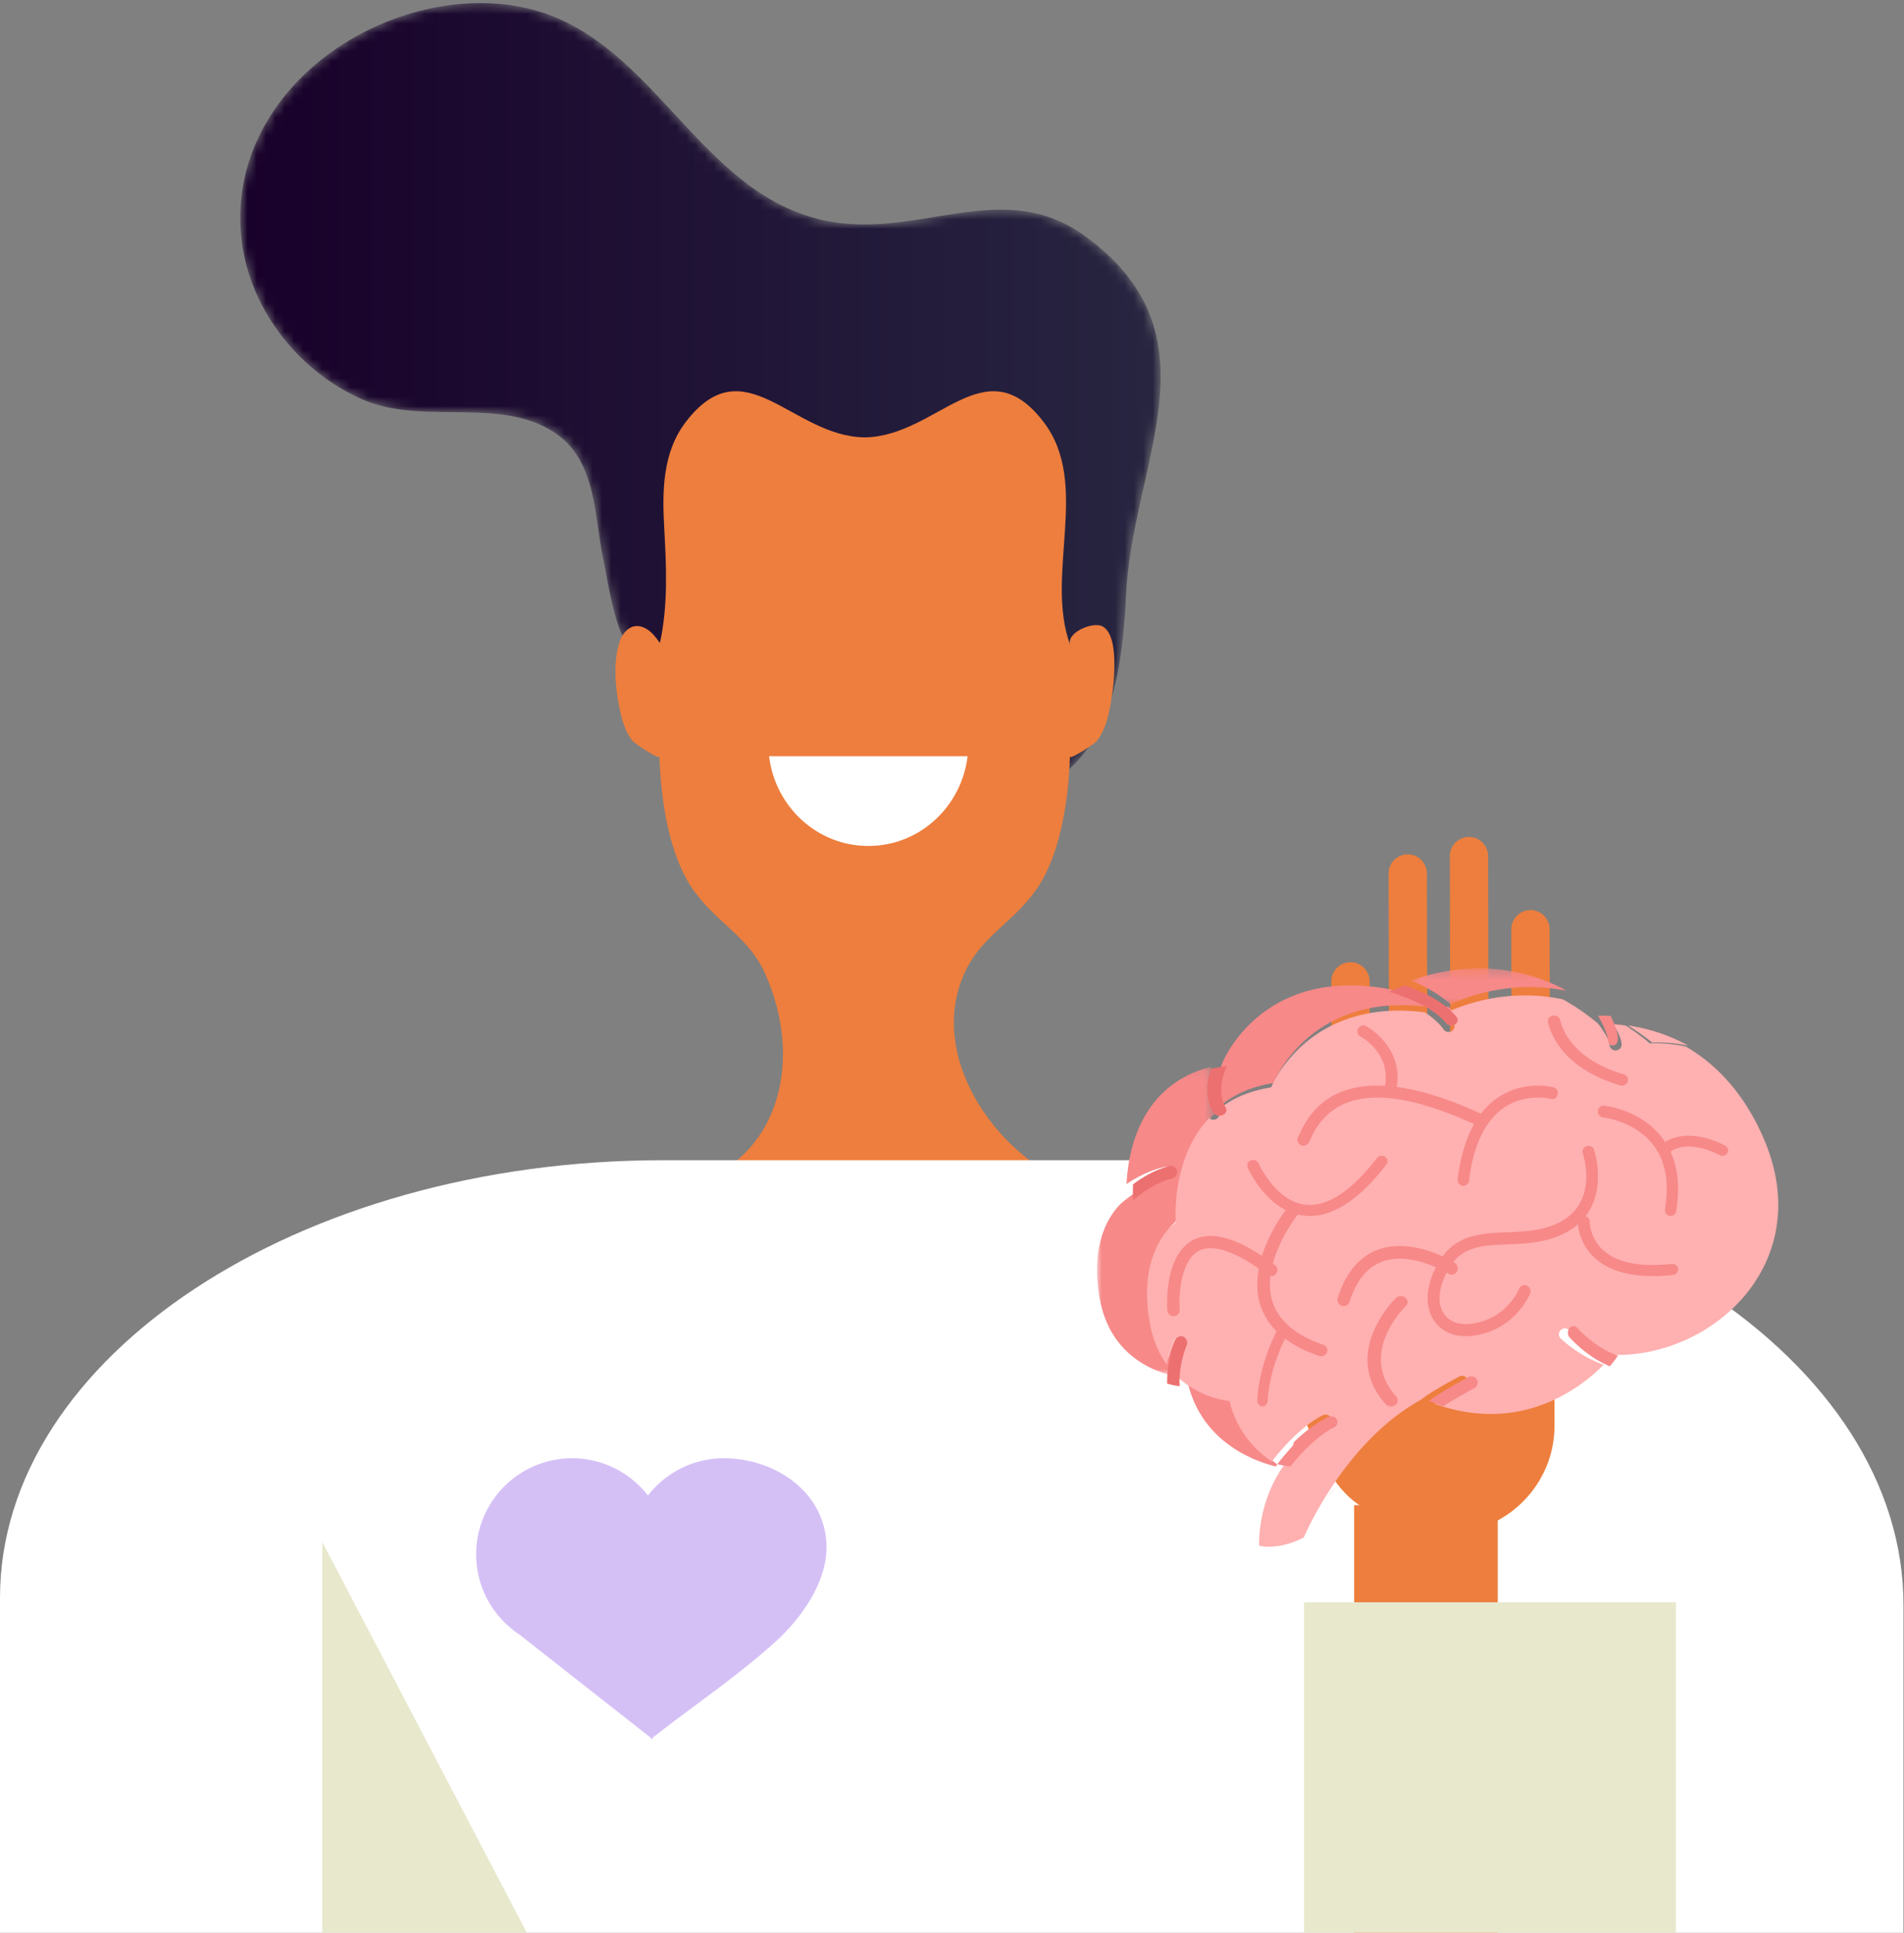 <svg xmlns="http://www.w3.org/2000/svg" xmlns:xlink="http://www.w3.org/1999/xlink" width="204" height="207" viewBox="0 0 204 207">
    <rect x="0" y="0" width="204" height="207" fill="#808080" stroke="none"/>
    <defs>
        <path id="a" d="M21.662.797C10.06 3.002-.585 12.86.888 25.683c.863 7.503 6.2 14.167 12.975 17.106 6.463 2.806 14.707-.352 20.578 3.558 4.476 2.981 4.222 8.884 5.19 13.52.646 3.095 1.344 8.768 3.772 10.735 2.656 2.156 5.548 1.259 8.235 3.848 3.284 3.165 3.7 6.908 8.64 9.386 5.347 2.682 12.516 3.868 18.3 3.073C92.65 84.97 95.053 76.007 95.651 63.7c.696-14.33 10.266-27.805-4.455-38.457-5.246-3.796-10.57-2.895-16.136-1.996-3.916.633-7.952 1.266-12.166.262C50.629 20.586 45.663 6.43 34.422 1.82 31.945.807 29.245.334 26.487.334a25.93 25.93 0 0 0-4.825.463"/>
        <linearGradient id="b" x1="99.999%" x2="0%" y1="50%" y2="50%">
            <stop offset="0%" stop-color="#282842"/>
            <stop offset="100%" stop-color="#18002A"/>
        </linearGradient>
        <path id="d" d="M0 290.926h233.463V.32H0z"/>
        <path id="f" d="M.37.32h16.74v3.854H.37z"/>
        <path id="h" d="M0 .119h12.585V33.12H0z"/>
    </defs>
    <g fill="none" fill-rule="evenodd">
        <g transform="translate(25)">
            <mask id="c" fill="#fff">
                <use xlink:href="#a"/>
            </mask>
            <path fill="url(#b)" d="M21.662.797C10.06 3.002-.585 12.86.888 25.683c.863 7.503 6.2 14.167 12.975 17.106 6.463 2.806 14.707-.352 20.578 3.558 4.476 2.981 4.222 8.884 5.19 13.52.646 3.095 1.344 8.768 3.772 10.735 2.656 2.156 5.548 1.259 8.235 3.848 3.284 3.165 3.7 6.908 8.64 9.386 5.347 2.682 12.516 3.868 18.3 3.073C92.65 84.97 95.053 76.007 95.651 63.7c.696-14.33 10.266-27.805-4.455-38.457-5.246-3.796-10.57-2.895-16.136-1.996-3.916.633-7.952 1.266-12.166.262C50.629 20.586 45.663 6.43 34.422 1.82 31.945.807 29.245.334 26.487.334a25.93 25.93 0 0 0-4.825.463" mask="url(#c)"/>
        </g>
        <g transform="translate(0 -22)">
            <path fill="#ED7E3D" d="M66.385 90.735c.39-1.196 1.421-2.146 2.749-1.458.669.346 1.131.974 1.57 1.58.895-4.047.688-8.256.46-12.362-.215-3.897-.182-8.054 2.316-11.309 6.303-8.217 11.37 1.566 19.163 1.656 7.794-.09 12.862-9.873 19.166-1.657 5.095 6.642.07 16.378 2.863 23.91-.495-1.332 2.444-2.583 3.468-2.005 1.964 1.113 1.138 6.878.789 8.667-.246 1.267-.626 2.655-1.475 3.672-.19.226-2.832 1.981-2.82 1.597-.138 4.543-1 10.654-3.705 14.394-2.545 3.516-5.856 4.894-7.635 8.893-4.03 9.055 3.644 20.401 13.95 23.6-4.027 2.464-19.457 6.681-24.464 6.59-4.711.417-21.117-1.36-19.265-7.294 10.306-3.198 12.51-13.84 8.48-22.896-1.78-3.999-5.09-5.377-7.634-8.893-2.706-3.74-3.568-9.85-3.706-14.394.012.397-2.672-1.42-2.864-1.654-.792-.974-1.16-2.28-1.406-3.48-.46-2.232-.718-4.948 0-7.157"/>
            <path fill="#ED7E3D" d="M56.699 153.662a43.199 43.199 0 0 1 2.45-1.039 53.49 53.49 0 0 1 14.728-3.538h.017a56.021 56.021 0 0 1 5.16-.248h27.55c3.537 0 7.034.347 10.41 1.007h.033a54.432 54.432 0 0 1 9.201 2.68c.114.042.228.09.342.133 1.877.747 3.714 1.6 5.499 2.545v1.246c-1.28 3.603-4.57 6.25-8.478 6.527a9.639 9.639 0 0 1-.682.025H60.854c-.35 0-.698-.017-1.04-.058-3.821-.412-6.993-3.101-8.187-6.69a55.635 55.635 0 0 1 5.072-2.59"/>
            <path fill="#ED7E3D" d="M51.425 155.552c.057.239.12.47.202.7 1.193 3.588 4.366 6.277 8.187 6.69a36.02 36.02 0 0 1-3.034-8.94c-.032-.108-.056-.224-.08-.34a2.702 2.702 0 0 0-.042-.263c0-.017-.016-.033-.016-.074a58.001 58.001 0 0 0-5.217 2.227M123.611 162.975c4.188-.297 7.669-3.316 8.723-7.316a59.802 59.802 0 0 0-5.169-2.228 2.04 2.04 0 0 1-.364-.14 13.04 13.04 0 0 1-.26 1.221 36.455 36.455 0 0 1-2.93 8.463"/>
            <path fill="#FFF" d="M103.674 102.99c-.655 5.407-5.14 9.61-10.636 9.61-5.497 0-9.982-4.203-10.637-9.61h21.273zM203.945 232.23v-38.334c0-26.203-32.495-47.64-72.21-47.64H71.033C31.965 146.256 0 167.344 0 193.117v39.113h203.945z"/>
            <path fill="#ED7E3D" d="M154.42 186.202l.652-.001c6.33-.013 11.497-5.203 11.483-11.532l-.038-18.084c-.015-6.33-5.204-11.495-11.532-11.481l-.656.002c-6.327.014-11.493 5.203-11.479 11.532l.039 18.079c.014 6.328 5.202 11.498 11.531 11.485"/>
            <path fill="#ED7E3D" d="M164.05 155.007a2.059 2.059 0 0 0 2.048-2.056l-.068-31.433a2.059 2.059 0 0 0-2.058-2.049 2.057 2.057 0 0 0-2.046 2.058l.066 31.432a2.06 2.06 0 0 0 2.058 2.048M150.9 149.036a2.058 2.058 0 0 0 2.048-2.058l-.068-31.432a2.059 2.059 0 0 0-2.058-2.048 2.056 2.056 0 0 0-2.047 2.057l.068 31.432a2.059 2.059 0 0 0 2.057 2.049M144.766 160.588a2.058 2.058 0 0 0 2.048-2.058l-.067-31.432a2.06 2.06 0 0 0-2.058-2.048 2.059 2.059 0 0 0-2.048 2.057l.069 31.433a2.059 2.059 0 0 0 2.056 2.048M157.464 147.176a2.058 2.058 0 0 0 2.048-2.058l-.067-31.432a2.06 2.06 0 0 0-2.058-2.048 2.058 2.058 0 0 0-2.048 2.057l.067 31.432a2.06 2.06 0 0 0 2.058 2.049"/>
            <path fill="#ED7E3D" d="M148.468 163.22c-4.192 7.827-8.426-4.948-9.548-8.749-1.506-5.106-1.304-12.104-6.84-14.012 1.413 8.903 3.939 17.83 5.877 26.54 1.335 6.006 4.018 16.862 11.056 17.384"/>
            <mask id="e" fill="#fff">
                <use xlink:href="#d"/>
            </mask>
            <path fill="#ED7E3D" d="M145.088 231.514h15.384v-48.309h-15.384z" mask="url(#e)"/>
            <path fill="#E8E8CD" d="M139.72 231.685h39.843v-38.087H139.72zM34.528 232.23v-45.088l23.615 45.088s-23.615.358-23.615 0" mask="url(#e)"/>
            <g mask="url(#e)">
                <path fill="#56BAA9" d="M137.966 179.018h-.003l-.067.087c.024-.028.046-.059.07-.087"/>
                <path fill="#F78989" d="M152.929 171.566l.06-.035-.016-.003-.044.038M137.938 179.05l-.016.023.019-.023h-.003z"/>
                <path fill="#F78989" d="M142.884 174.881c.34-.128.503-.486.366-.8-.138-.317-.527-.47-.869-.342-.086.032-1.574.614-3.749 2.7l-.7 2.622c2.837-3.322 4.913-4.165 4.952-4.18M131.121 141.43a.634.634 0 0 0 .312-.84c-.026-.058-.048-.117-.072-.176-.34.281-.653.578-.944.888a.63.63 0 0 0 .366.181.63.63 0 0 0 .338-.052M154.993 131.553a.658.658 0 0 0 .909.155.64.64 0 0 0 .158-.897 7.499 7.499 0 0 0-.915-1.034c-.239.117-.37.191-.37.191-.067-.013-.13-.021-.196-.034a25.477 25.477 0 0 0-1.62-.255c.782.52 1.512 1.143 2.034 1.874M126.8 165.165c-.347-.147-.758-.012-.92.3a9.474 9.474 0 0 0-.83 2.599c.402.509.835.952 1.286 1.336-.007-1.804.783-3.382.796-3.405.162-.312.013-.683-.332-.83M143.298 181.209c-.388.343-.745.701-1.073 1.073.365-.38.724-.74 1.073-1.073M132.506 172.074l-.002-.012s-.503-.042-1.26-.263a9.472 9.472 0 0 1-4.047-2.4c.001.166.005.332.017.5 1.439 6.4 6.9 8.512 9.482 9.162l.162-.222c-1.883-1.409-3.627-3.544-4.352-6.765"/>
                <path fill="#FFB0B0" d="M177.026 133.66s.588-.046 1.564.017c.618.04 1.396.126 2.277.296a18.774 18.774 0 0 0-6.44-2.147c.849.52 1.702 1.115 2.556 1.801l.043.034"/>
                <g transform="translate(150.812 125.385)">
                    <mask id="g" fill="#fff">
                        <use xlink:href="#f"/>
                    </mask>
                    <path fill="#F78989" d="M17.11 2.74C9.941-1.128 3.304.534.37 1.645c1.301.52 2.958 1.35 4.221 2.53.27-.13.684-.315 1.229-.52 2.168-.822 6.359-1.944 11.29-.915" mask="url(#g)"/>
                </g>
                <g transform="translate(117.537 136.12)">
                    <mask id="i" fill="#fff">
                        <use xlink:href="#h"/>
                    </mask>
                    <path fill="#F78989" d="M8.209 16.908c.391-.393.67-.57.67-.57s-.052-.608-.012-1.575c.096-2.281.712-6.562 3.718-9.596a.616.616 0 0 1-.141-.184c-.826-1.71-.602-3.507-.185-4.864-7.758 1.94-8.952 9.303-9.09 12.568 1.073-.727 2.467-1.469 4.057-1.824.357-.08.716.13.8.47.085.338-.137.677-.495.758-2.257.504-4.119 1.939-5.02 2.74-1.149 1.154-3.275 4.172-2.23 10.08 1.024 5.793 5.288 7.636 7.506 8.21a8.29 8.29 0 0 1 .104-1.566c-.866-1.153-1.571-2.637-1.912-4.568-1.045-5.907 1.081-8.926 2.23-10.08" mask="url(#i)"/>
                </g>
                <path fill="#F78989" d="M136.457 137.986l.024-.058c.322-.766 4.349-9.663 16.478-8.096-1.432-.96-3.05-1.57-3.913-1.855-13.382-2.605-17.74 7.044-18.076 7.842-.442 1.154-.876 2.952-.208 4.595 1.12-.919 2.507-1.667 4.235-2.12.465-.123.945-.23 1.46-.308"/>
                <path fill="#FFB0B0" d="M188.989 143.981c-2.21-5.149-5.354-8.154-8.382-9.908a17.567 17.567 0 0 0-2.273-.31c-.975-.065-1.562-.016-1.562-.016l-.044-.035a24.335 24.335 0 0 0-2.552-1.88c-.5-.074-.955-.12-1.344-.146.43.66.851 1.458.91 2.127a.635.635 0 0 1-.587.683.636.636 0 0 1-.695-.576c-.05-.586-.686-1.576-1.233-2.286a23.538 23.538 0 0 0-3.766-2.602c-4.977-1.064-9.207.097-11.396.945-.55.214-.967.405-1.24.539.33.314.638.648.9 1.012a.624.624 0 0 1-.155.88c-.149.103-.328.135-.495.103a.641.641 0 0 1-.4-.255c-.514-.717-1.232-1.326-2.003-1.837-12.109-1.544-16.129 7.226-16.45 7.98l-.024.058c-.514.076-.994.183-1.457.303-1.725.448-3.11 1.185-4.228 2.091.024.059.046.118.073.176a.627.627 0 0 1-.317.837.651.651 0 0 1-.343.052.649.649 0 0 1-.372-.18c-2.903 3.038-3.498 7.323-3.59 9.607-.039.968.01 1.576.01 1.576s-.268.177-.646.571c-1.11 1.155-3.162 4.177-2.154 10.09.33 1.934 1.011 3.42 1.847 4.574a10.17 10.17 0 0 1 .772-2.63.647.647 0 0 1 .854-.302.626.626 0 0 1 .31.84c-.013.023-.748 1.619-.741 3.443 1.46 1.353 3.097 1.997 4.207 2.294a7.99 7.99 0 0 0 1.309.251l.003.012c.753 3.08 2.566 5.12 4.523 6.467a26.33 26.33 0 0 1 1.928-2.216c2.093-2.135 3.526-2.731 3.609-2.764.329-.13.704.026.836.35a.627.627 0 0 1-.352.82c-.038.015-2.036.877-4.768 4.279h.003l-.02.023c-.044.065-.085.129-.129.193-2.706 4.035-2.454 8.323-2.454 8.323s.907.272 2.401-.03a9.284 9.284 0 0 0 2.378-.847s1.055-2.517 3.13-5.608c.07-.105.14-.21.212-.315 2.112-3.08 5.215-6.651 9.29-8.87l.045-.038c.764-.661 3.197-1.987 3.977-2.404a.649.649 0 0 1 .871.252.626.626 0 0 1-.256.856c-1.15.616-2.446 1.358-3.188 1.838 9.326 3.287 15.748-1.876 18.05-4.214-2.621-.908-4.497-2.706-4.607-2.814a.623.623 0 0 1-.004-.892.65.65 0 0 1 .908-.005c.026.026 2.02 1.934 4.633 2.676l.014-.02c10.629.348 21.947-9.786 16.224-23.12"/>
                <path fill="#ED7070" d="M126.106 147.38c-.081-.366-.43-.592-.776-.506-1.542.382-2.894 1.182-3.934 1.965-.04 1.041.01 1.696.01 1.696s-.27.191-.65.615c.875-.864 2.68-2.41 4.87-2.954.347-.086.562-.451.48-.817M129.972 141.134c.113.2.342.326.593.35a.907.907 0 0 0 .4-.05c.376-.14.541-.499.37-.803-.905-1.596-.377-3.381.156-4.51l-.028.054c-.599.073-1.158.176-1.698.291-.47 1.302-.721 3.027.207 4.668M154.94 131.578a.697.697 0 0 0 .424.237c.177.03.367 0 .525-.096.309-.187.382-.552.165-.817-1.355-1.65-3.725-2.743-5.48-3.37-1.086.369-1.704.674-1.704.674-.07-.012-.136-.02-.205-.031 1.409.4 4.715 1.504 6.274 3.403"/>
                <path fill="#F78989" d="M172.698 133.96c.05.012.101.016.154.01.301-.033.525-.376.5-.766-.05-.753-.409-1.65-.776-2.393-.831-.075-1.332-.019-1.332-.019l-.038-.04c.468.8 1.01 1.913 1.053 2.572.021.322.206.576.44.636M168.16 164.238a.775.775 0 0 0 .004.984c.104.12 1.861 2.102 4.318 3.104.522-.624.818-1.062.871-1.142-2.448-.818-4.317-2.922-4.341-2.95a.546.546 0 0 0-.851.004M158.243 169.75a.681.681 0 0 0-.92-.268c-.891.482-3.842 2.105-4.363 2.726l-.001.002.187-.164c.496.217.983.403 1.464.574.783-.51 2.15-1.3 3.363-1.957a.67.67 0 0 0 .27-.913"/>
                <path fill="#ED7070" d="M127.135 166.107c.154-.352.013-.769-.316-.934-.33-.166-.72-.014-.874.337-.057.13-.96 2.234-.89 4.671a7.62 7.62 0 0 0 1.338.28l.003.012c-.162-2.244.726-4.337.739-4.366"/>
                <path fill="#F78989" d="M142.908 174.881a.613.613 0 0 0 .345-.8.632.632 0 0 0-.818-.342c-.106.042-2.463 1.014-5.577 5.072.835.193 1.372.249 1.389.25 2.671-3.322 4.624-4.165 4.661-4.18M139.522 144.696a.643.643 0 0 1-.46-.376.677.677 0 0 1 .116-.724c.027-.054.058-.128.099-.218 3.431-7.687 12.633-5.293 19.748-1.932a.67.67 0 0 1 .316.877.634.634 0 0 1-.85.325c-9.577-4.525-15.65-4.093-18.05 1.283-.166.37-.266.595-.531.719a.622.622 0 0 1-.388.046"/>
                <path fill="#F78989" d="M148.821 139.329l-.02-.005a.632.632 0 0 1-.474-.759c.86-3.683-2.407-5.474-2.547-5.549a.632.632 0 0 1 .593-1.117c.043.023 4.273 2.309 3.187 6.953a.634.634 0 0 1-.739.477M156.671 148.99a.635.635 0 0 1-.487-.706c.5-4.123 1.907-7.033 4.181-8.647 2.842-2.018 5.956-1.22 6.087-1.186a.641.641 0 0 1 .442.776c-.084.34-.405.555-.742.46-.028-.008-2.734-.684-5.112 1.014-1.964 1.402-3.19 4.008-3.643 7.744a.617.617 0 0 1-.726.545M173.64 138.256a.654.654 0 0 1-.074-.018c-5.887-1.761-7.33-5.236-7.677-6.648-.14-.315.027-.661.364-.792a.693.693 0 0 1 .87.35c.01.019.03.074.052.164.297 1.207 1.552 4.18 6.793 5.748.346.104.538.452.427.777-.103.303-.43.479-.755.419M178.876 152.211a.627.627 0 0 1-.478-.722c.463-2.782.067-5.053-1.177-6.75-1.973-2.69-5.434-3.068-5.47-3.072a.624.624 0 0 1-.542-.685.61.61 0 0 1 .659-.565c.164.017 4.023.44 6.312 3.562 1.456 1.985 1.93 4.584 1.408 7.723a.607.607 0 0 1-.712.51"/>
                <path fill="#F78989" d="M178.143 145.705a.629.629 0 0 1-.33-.17.544.544 0 0 1 .028-.809c2.756-2.402 6.853-.103 7.027-.004a.55.55 0 0 1 .201.788.645.645 0 0 1-.848.187c-.034-.019-3.469-1.938-5.536-.136a.647.647 0 0 1-.542.144M156.08 165.01c-1.05-.21-1.908-.769-2.47-1.638-1.078-1.67-.806-4.096.727-6.487 1.73-2.699 4.487-2.807 7.153-2.912 1.94-.076 3.947-.155 5.758-1.15 3.996-2.197 2.413-7.052 2.344-7.258a.649.649 0 0 1 .394-.82.632.632 0 0 1 .808.398c.02.06 2.011 6.095-2.94 8.816-2.073 1.14-4.327 1.227-6.315 1.306-2.557.1-4.766.187-6.137 2.326-1.23 1.918-1.51 3.862-.728 5.072.603.934 1.782 1.326 3.237 1.075 3.552-.614 4.798-3.572 4.85-3.698a.634.634 0 0 1 .829-.35c.324.135.48.51.347.84-.061.152-1.546 3.745-5.813 4.482-.734.127-1.423.124-2.044-.001"/>
                <path fill="#F78989" d="M174.615 158.455c-1.469-.273-2.675-.81-3.61-1.612-1.983-1.702-1.948-3.947-1.945-4.041.009-.328.298-.587.646-.579.349.008.624.279.616.606 0 .03-.006 1.828 1.55 3.152 1.5 1.274 3.927 1.74 7.217 1.382.346-.037.66.196.7.521.04.325-.208.62-.555.657-1.748.19-3.29.16-4.62-.086M148.894 172.608a.745.745 0 0 1-.428-.23c-4.921-5.488 1.027-11.302 1.088-11.36a.792.792 0 0 1 1.025-.035c.294.24.312.647.04.908-.212.205-5.158 5.067-1.016 9.686.249.278.197.683-.117.904a.795.795 0 0 1-.592.127M143.834 161.872a.681.681 0 0 1-.503-.876c.854-2.674 2.3-4.406 4.298-5.15 3.769-1.4 8.057 1.294 8.238 1.409.31.198.405.616.211.933a.653.653 0 0 1-.912.218c-.04-.024-3.93-2.46-7.088-1.283-1.593.595-2.766 2.04-3.486 4.294a.662.662 0 0 1-.758.455M139.33 152.131c-3.691-.681-5.566-4.909-5.646-5.094-.13-.3.024-.642.346-.764.32-.122.687.022.818.323.017.04 1.817 4.07 5.022 4.428 2.322.258 4.899-1.423 7.658-4.998a.658.658 0 0 1 .876-.133c.282.19.345.556.142.819-3.047 3.95-6.018 5.792-8.83 5.477a5.804 5.804 0 0 1-.387-.058"/>
                <path fill="#F78989" d="M141.42 167.24a.791.791 0 0 1-.101-.026c-3.396-1.17-5.51-3.008-6.282-5.466-1.507-4.796 2.689-10.121 2.868-10.346a.703.703 0 0 1 .943-.125.61.61 0 0 1 .135.887c-.04.05-3.97 5.047-2.652 9.228.646 2.05 2.48 3.608 5.451 4.631.35.12.53.484.402.813a.682.682 0 0 1-.763.405"/>
                <path fill="#F78989" d="M125.606 162.946a.656.656 0 0 1-.53-.592c-.019-.238-.41-5.854 2.722-7.53 2.053-1.099 5.014-.199 8.801 2.674.29.22.344.63.122.917a.666.666 0 0 1-.927.12c-3.288-2.494-5.836-3.38-7.366-2.56-1.981 1.059-2.14 4.893-2.034 6.28a.657.657 0 0 1-.788.691M135.159 172.608c-.27-.064-.465-.36-.447-.697.218-3.983 2.12-7.437 2.2-7.582.17-.306.515-.39.771-.185.256.203.325.617.155.923-.018.033-1.817 3.311-2.016 6.931-.02.367-.284.645-.59.62a.403.403 0 0 1-.073-.01"/>
            </g>
            <path fill="#D5C0F6" d="M88.555 187.672c-.021-5.682-5.33-9.497-11.012-9.497-3.305 0-6.238 1.565-8.12 3.987-1.883-2.422-4.816-3.987-8.121-3.987-5.682 0-10.288 4.606-10.288 10.289 0 2.962 1.258 5.623 3.254 7.505l.086.067c.409.375.842.722 1.308 1.028l14.056 11.043v.158l.1-.08.1.08v-.158c4.392-3.45 9.073-6.556 13.21-10.324 2.74-2.494 5.442-6.273 5.427-10.11" mask="url(#e)"/>
        </g>
    </g>
</svg>
